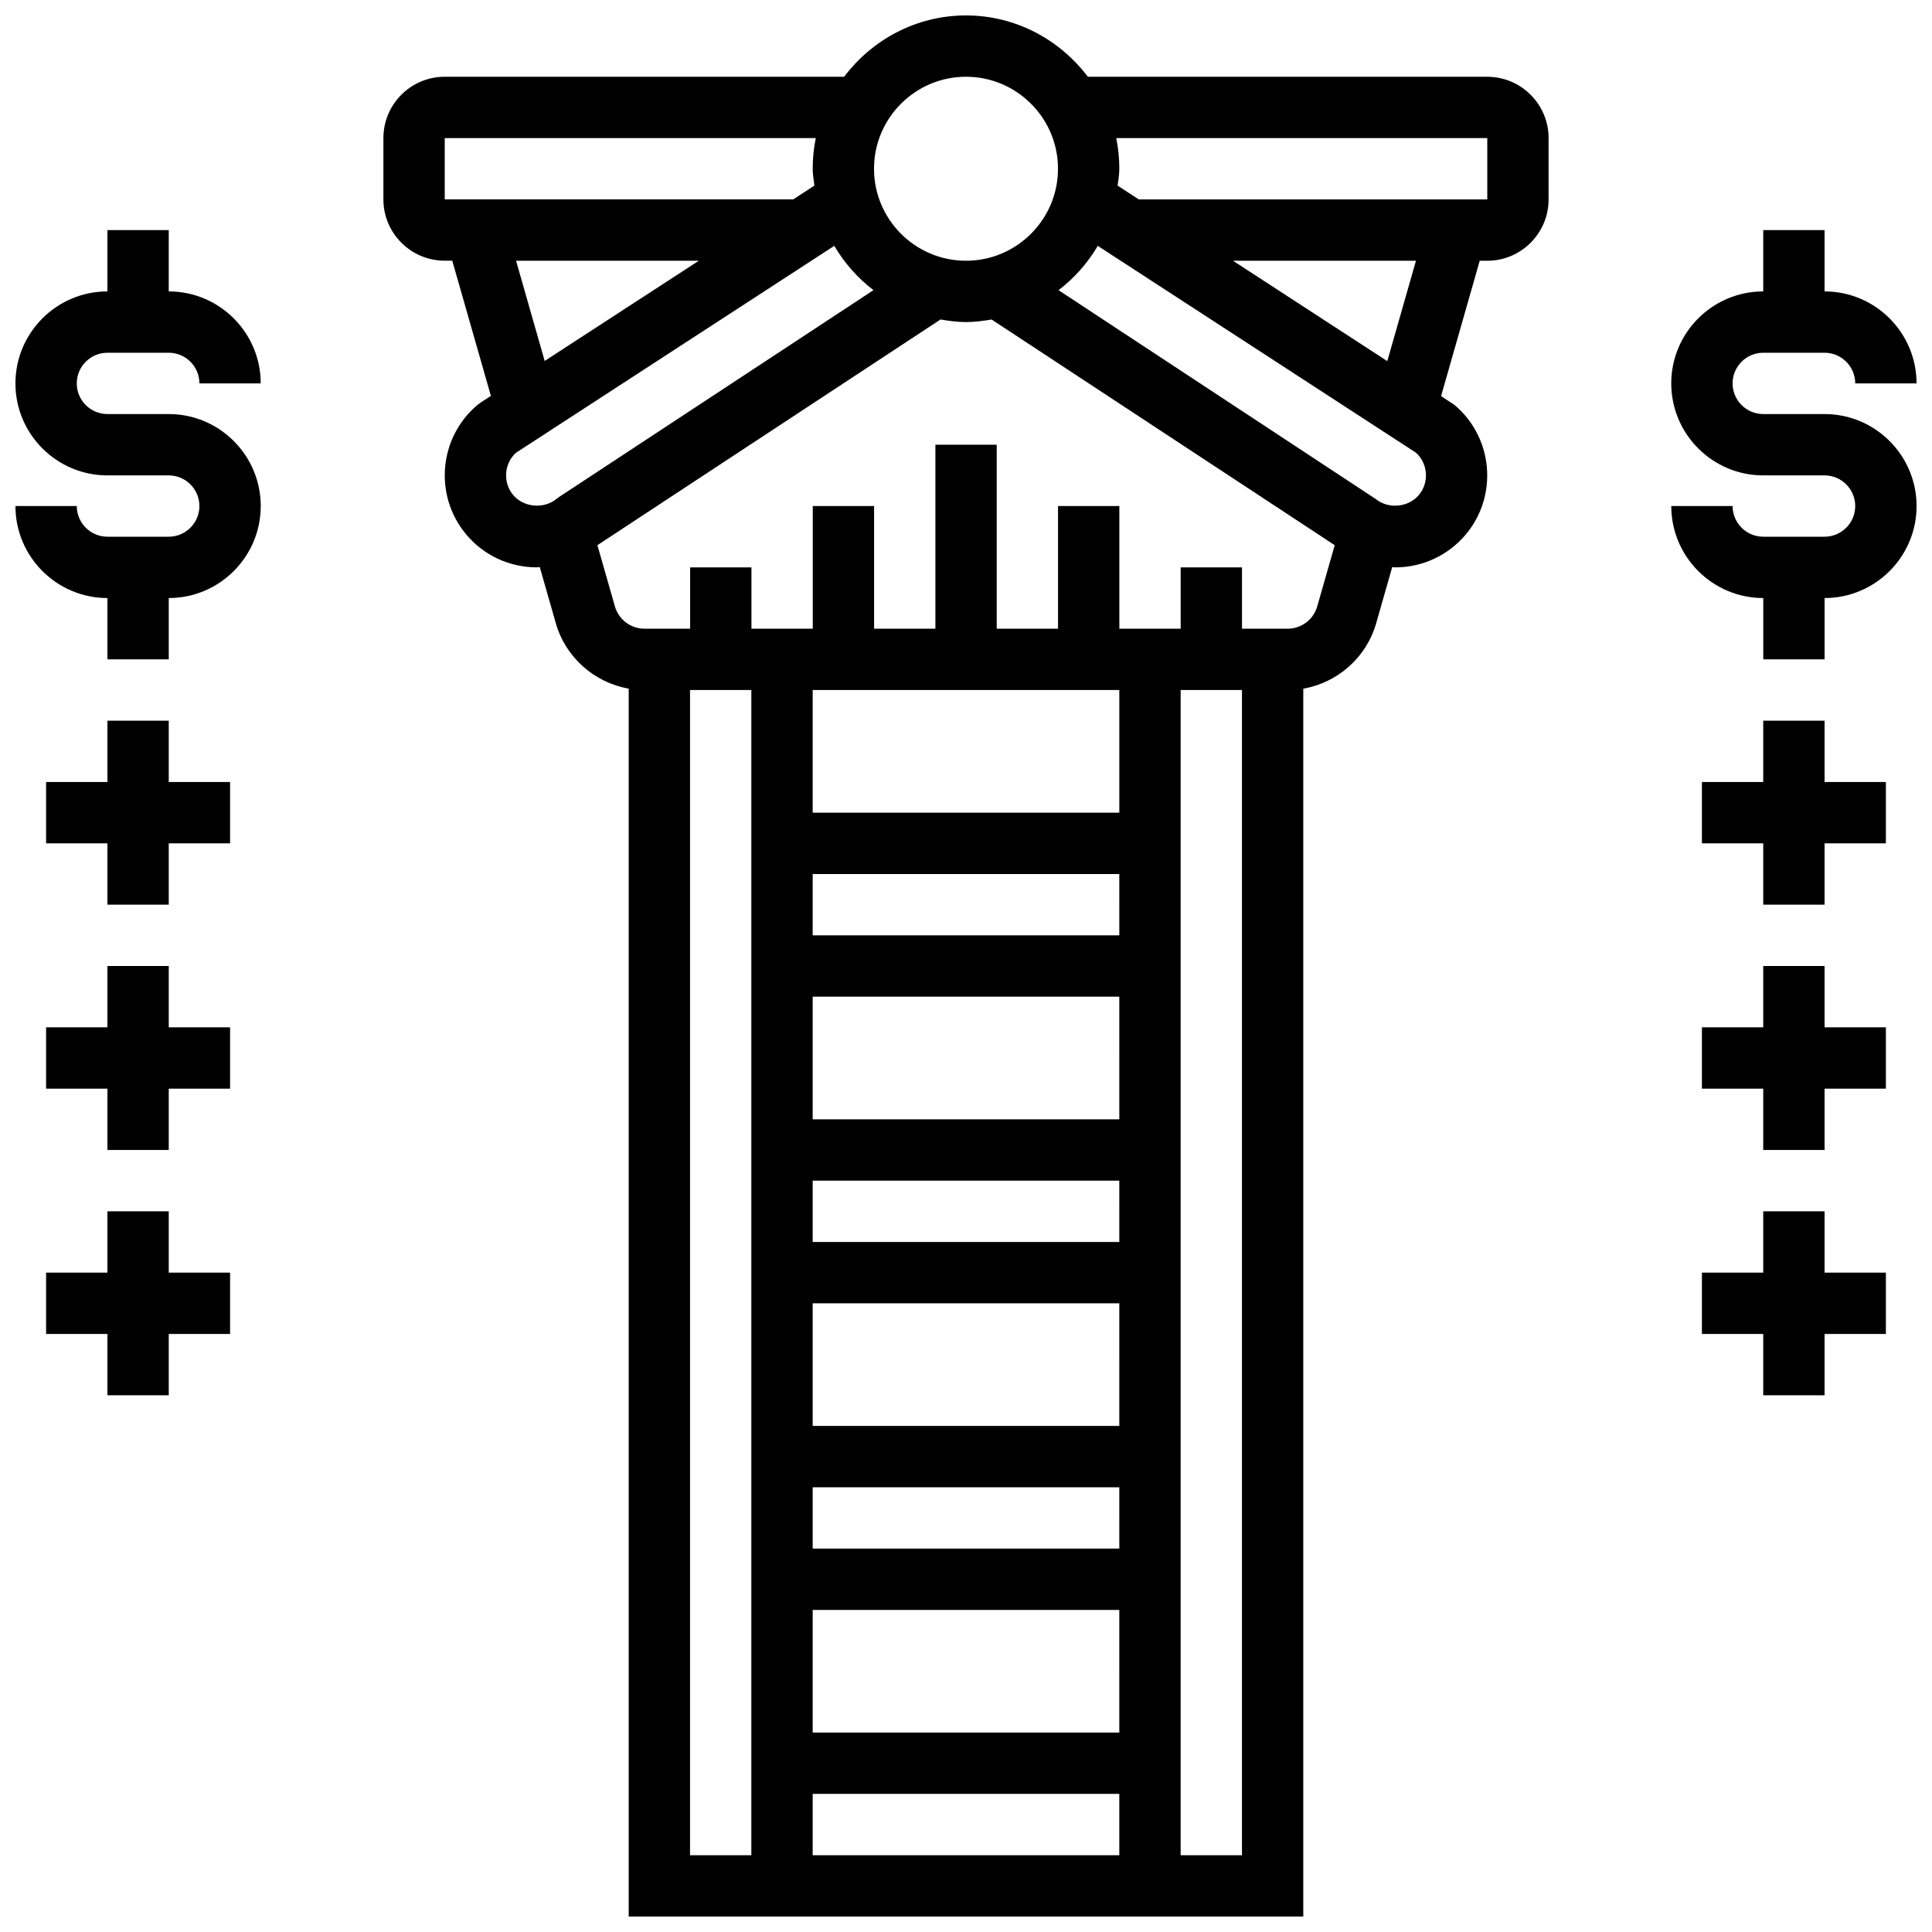 <?xml version="1.0" encoding="UTF-8"?>
<!-- Uploaded to: ICON Repo, www.iconrepo.com, Generator: ICON Repo Mixer Tools -->
<svg width="800px" height="800px" version="1.1" viewBox="144 144 512 512" xmlns="http://www.w3.org/2000/svg">
 <defs>
  <clipPath id="c">
   <path d="m245 148.09h310v503.81h-310z"/>
  </clipPath>
  <clipPath id="b">
   <path d="m586 204h65.902v115h-65.902z"/>
  </clipPath>
  <clipPath id="a">
   <path d="m148.09 204h65.906v115h-65.906z"/>
  </clipPath>
 </defs>
 <g clip-path="url(#c)">
  <path d="m538.14 164.34h-105.85c-7.422-9.805-19.074-16.25-32.293-16.25-13.223 0-24.875 6.445-32.293 16.25h-105.85c-8.965 0-16.25 7.289-16.25 16.25v16.25c0 8.965 7.289 16.25 16.25 16.25h2l10.238 35.828-2.699 1.754-0.781 0.57c-10.312 8.605-11.711 24.004-3.106 34.348 4.652 5.574 11.48 8.766 18.727 8.766 0.277 0 0.535-0.059 0.812-0.066l4.258 14.895c2.594 9.059 10.23 15.73 19.309 17.309v325.41h178.77v-325.4c9.078-1.578 16.715-8.246 19.309-17.309l4.258-14.895c0.27 0.008 0.535 0.062 0.805 0.062 7.25 0 14.074-3.195 18.746-8.777 8.59-10.328 7.191-25.734-3.121-34.332l-3.484-2.266 10.246-35.883h2c8.965 0 16.25-7.289 16.25-16.25v-16.254c0-8.965-7.289-16.254-16.25-16.254zm-138.14 0c13.441 0 24.379 10.938 24.379 24.379s-10.938 24.379-24.379 24.379-24.379-10.938-24.379-24.379c0-13.438 10.938-24.379 24.379-24.379zm-138.14 16.254h98.332c-0.535 2.625-0.82 5.348-0.82 8.125 0 1.527 0.285 2.981 0.453 4.469l-5.621 3.656h-92.344zm18.902 32.504h48.438l-40.855 26.555zm-0.031 50.895 84.363-54.844c2.68 4.566 6.191 8.531 10.387 11.742l-83.316 54.809-0.707 0.52c-3.363 2.762-8.719 2.242-11.457-1.031-2.789-3.348-2.441-8.281 0.73-11.195zm159.9 62.867v32.504h-81.262v-32.504zm0 276.29h-81.262v-32.504h81.258zm0-48.758h-81.262v-16.25h81.258zm0-32.504h-81.262v-32.504h81.258zm0-48.754h-81.262v-16.25h81.258zm0-32.504h-81.262v-32.504h81.258zm0-48.758h-81.262v-16.25h81.258zm-81.262 227.53h81.258v16.25l-81.258 0.004zm-32.504-292.54h16.25v308.79h-16.25zm130.02 308.79v-308.79h16.25v308.79zm28.367-325.04h-12.113v-16.25h-16.25v16.25h-16.25v-32.504h-16.25v32.504h-16.25v-48.754h-16.25v48.754h-16.25v-32.504h-16.25v32.504h-16.25v-16.25h-16.25v16.25h-12.117c-3.609 0-6.824-2.422-7.816-5.898l-4.641-16.234 90.93-59.816c2.203 0.379 4.445 0.688 6.762 0.688s4.559-0.309 6.769-0.684l90.938 59.816-4.641 16.227c-0.992 3.481-4.203 5.902-7.82 5.902zm34.773-35.438c-2.769 3.309-8.109 3.82-11.473 1.047l-84.023-55.32c4.191-3.203 7.703-7.176 10.395-11.742l84.355 54.832c3.16 2.918 3.516 7.852 0.746 11.184zm-8.379-35.469-40.891-26.605h48.488zm26.5-42.859h-92.359l-5.606-3.648c0.168-1.484 0.453-2.941 0.453-4.477 0-2.777-0.285-5.5-0.82-8.125h98.332z"/>
 </g>
 <g clip-path="url(#b)">
  <path d="m627.53 253.73h-16.25c-4.477 0-8.125-3.648-8.125-8.125 0-4.477 3.648-8.125 8.125-8.125h16.25c4.477 0 8.125 3.648 8.125 8.125h16.25c0-13.441-10.938-24.379-24.379-24.379l0.004-16.25h-16.25v16.25c-13.441 0-24.379 10.938-24.379 24.379 0 13.441 10.938 24.379 24.379 24.379h16.25c4.477 0 8.125 3.648 8.125 8.125s-3.648 8.125-8.125 8.125h-16.25c-4.477 0-8.125-3.648-8.125-8.125h-16.25c0 13.441 10.938 24.379 24.379 24.379v16.25h16.25v-16.25c13.441 0 24.379-10.938 24.379-24.379-0.008-13.441-10.945-24.379-24.383-24.379z"/>
 </g>
 <path d="m627.53 334.99h-16.254v16.25h-16.25v16.254h16.25v16.25h16.254v-16.25h16.25v-16.254h-16.25z"/>
 <path d="m627.53 400h-16.254v16.25h-16.25v16.254h16.25v16.25h16.254v-16.25h16.25v-16.254h-16.25z"/>
 <path d="m627.53 465.01h-16.254v16.25h-16.25v16.254h16.25v16.25h16.254v-16.25h16.25v-16.254h-16.25z"/>
 <g clip-path="url(#a)">
  <path d="m172.47 237.48h16.25c4.477 0 8.125 3.648 8.125 8.125h16.25c0-13.441-10.938-24.379-24.379-24.379l0.004-16.25h-16.25v16.25c-13.441 0-24.379 10.938-24.379 24.379 0 13.441 10.938 24.379 24.379 24.379h16.25c4.477 0 8.125 3.648 8.125 8.125s-3.648 8.125-8.125 8.125h-16.25c-4.477 0-8.125-3.648-8.125-8.125h-16.254c0 13.441 10.938 24.379 24.379 24.379v16.25h16.25v-16.25c13.441 0 24.379-10.938 24.379-24.379s-10.938-24.379-24.379-24.379h-16.25c-4.477 0-8.125-3.648-8.125-8.125-0.004-4.477 3.648-8.125 8.125-8.125z"/>
 </g>
 <path d="m188.72 334.99h-16.25v16.25h-16.254v16.254h16.254v16.25h16.25v-16.25h16.254v-16.254h-16.254z"/>
 <path d="m188.72 400h-16.25v16.25h-16.254v16.254h16.254v16.25h16.25v-16.25h16.254v-16.254h-16.254z"/>
 <path d="m188.72 465.01h-16.25v16.25h-16.254v16.254h16.254v16.25h16.25v-16.25h16.254v-16.254h-16.254z"/>
</svg>